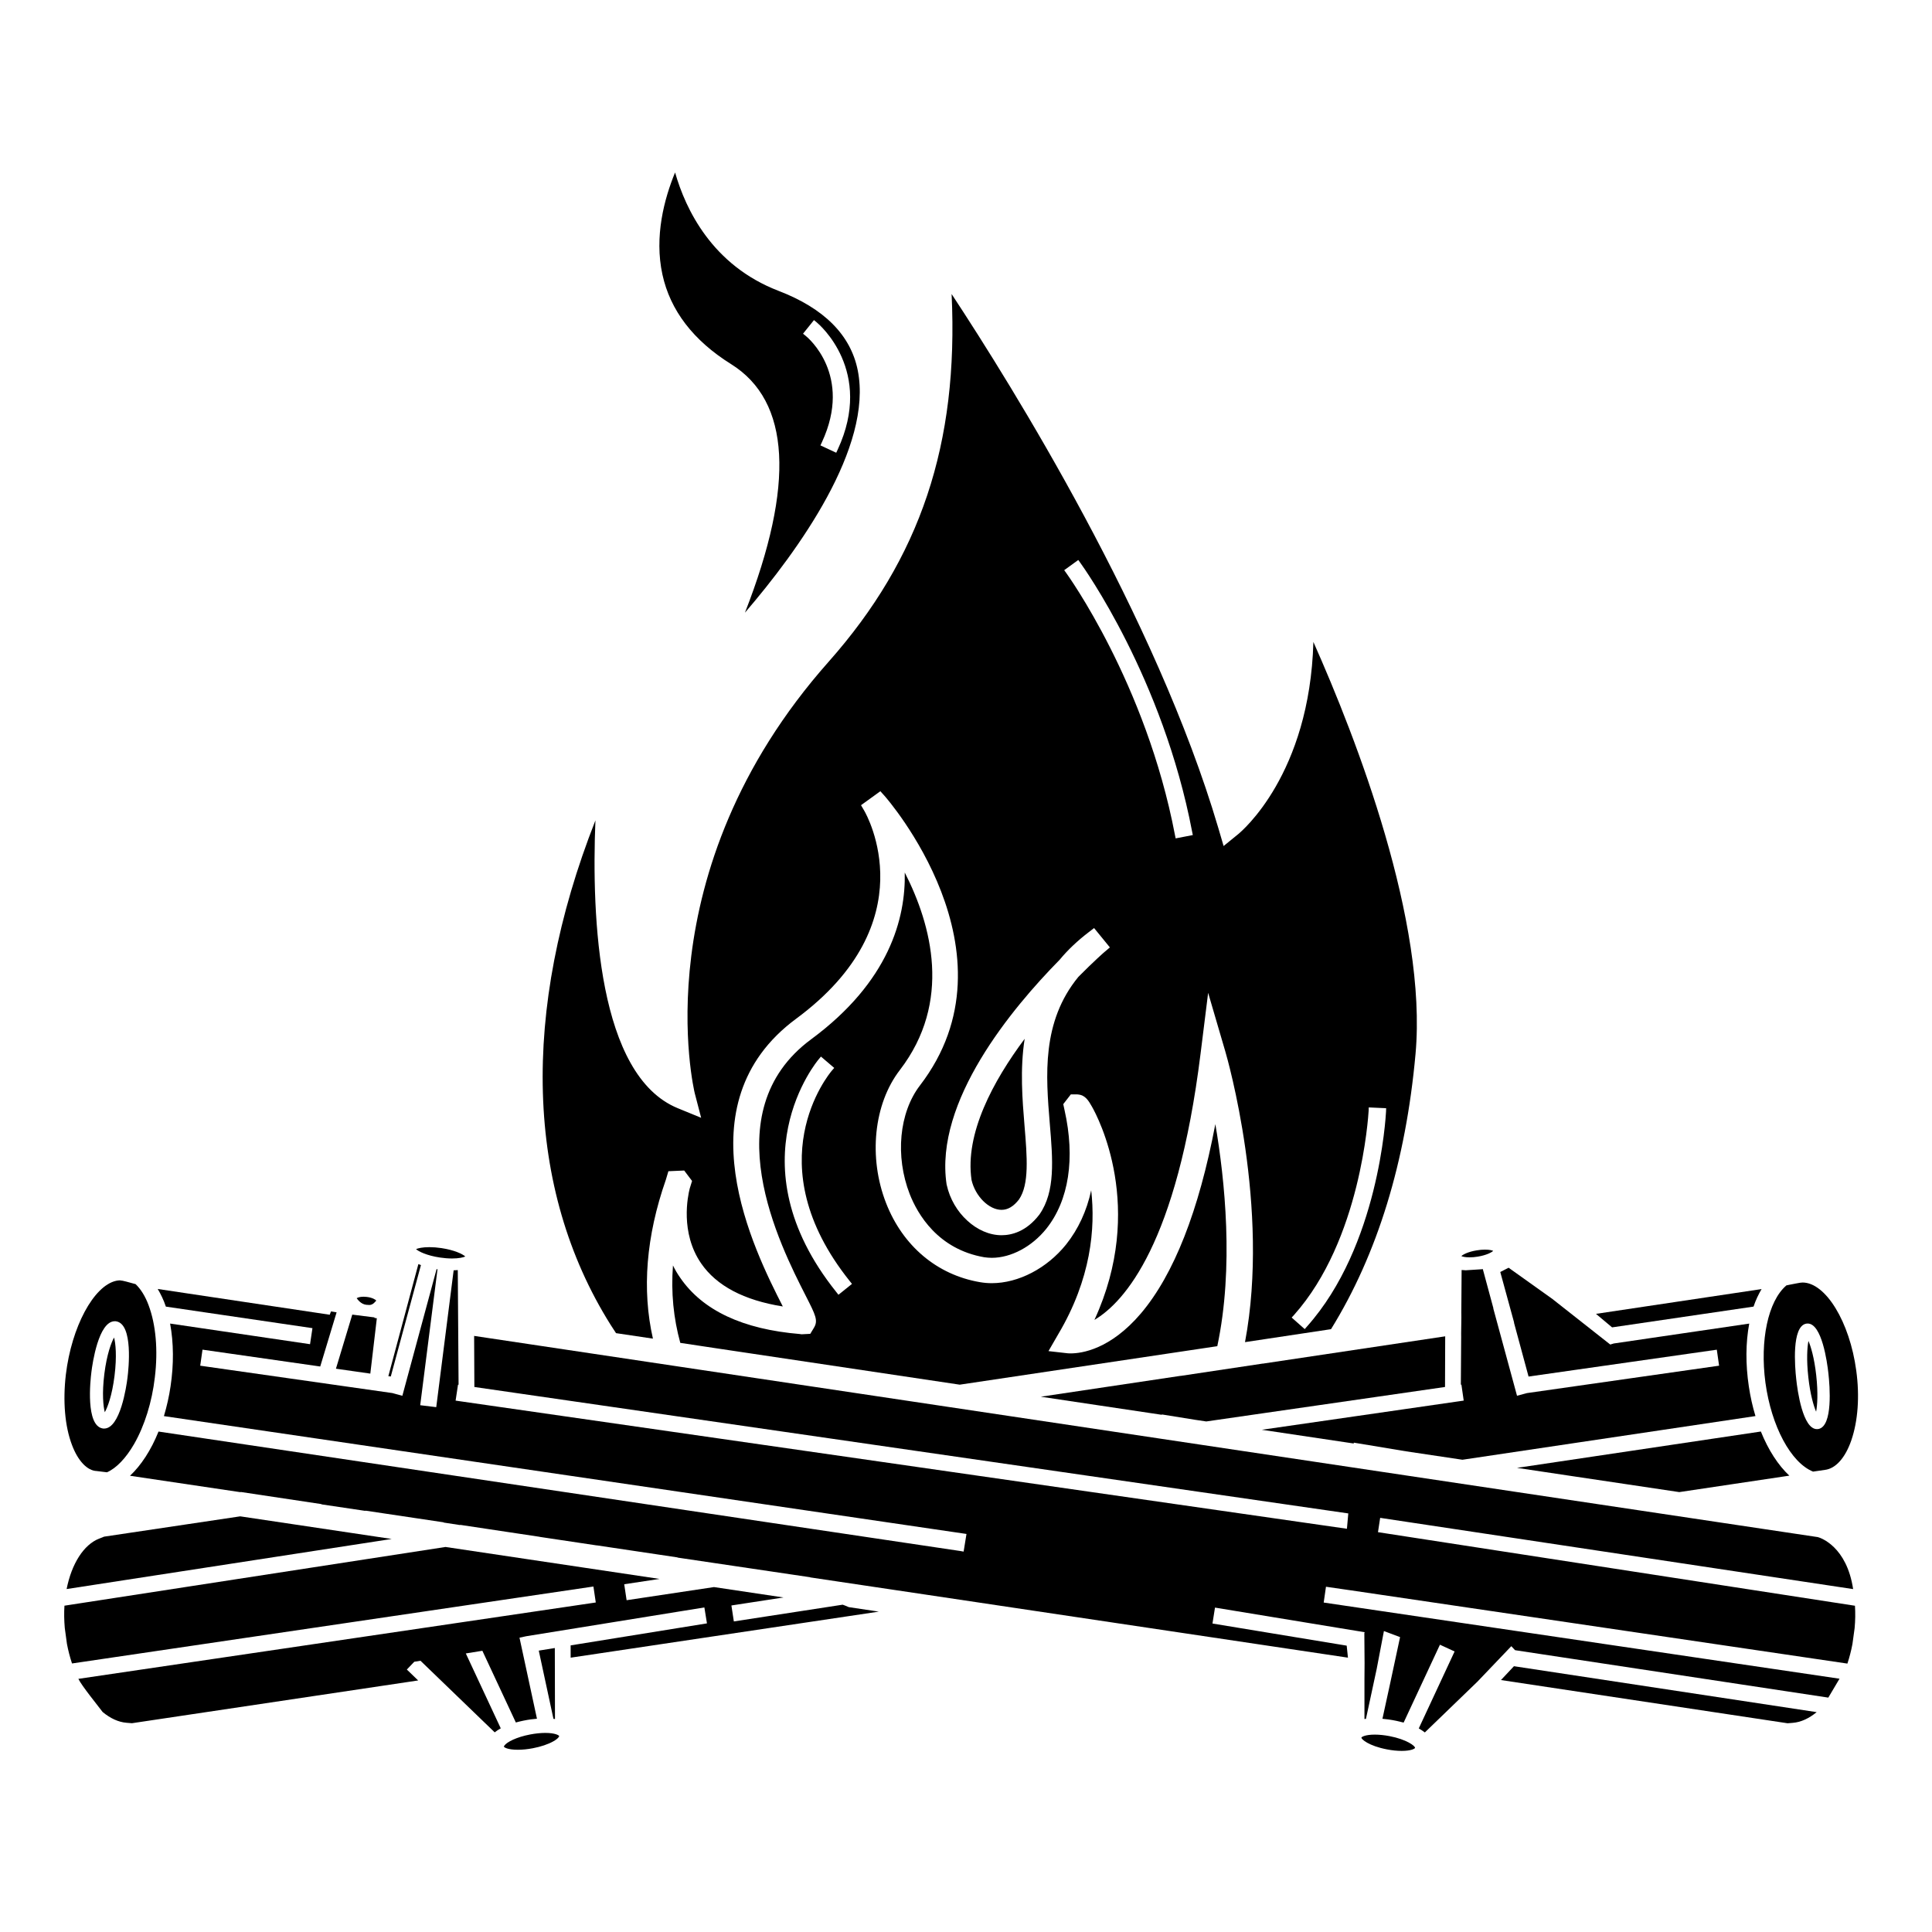 <?xml version="1.0" encoding="UTF-8"?>
<!-- The Best Svg Icon site in the world: iconSvg.co, Visit us! https://iconsvg.co -->
<svg fill="#000000" width="800px" height="800px" version="1.1" viewBox="144 144 512 512" xmlns="http://www.w3.org/2000/svg">
 <g>
  <path d="m337.75 240.5c15.73 9.82 16.949 31.957 3.668 65.863 14.09-16.402 33.973-43.859 29.891-64.234-1.871-9.348-8.934-16.426-20.98-21.047-17.633-6.773-24.664-21.691-27.426-31.379-2.852 6.93-5.559 16.949-3.356 27.043 2.066 9.512 8.188 17.5 18.203 23.754zm21.961-11.672 0.727 0.602c0.629 0.516 15.219 12.906 5.562 33.711l-0.391 0.84-4.184-1.949 0.387-0.836c8.254-17.785-3.762-27.766-4.281-28.18l-0.719-0.582z"/>
  <path d="m169.62 533.84c0.332 0.031 1.488 0.184 2.731 0.332 2.488-1.09 5.039-3.762 7.191-7.496 2.762-4.824 4.734-11.109 5.492-17.66 0.879-7.191 0.273-13.992-1.668-19.152-0.879-2.367-2.062-4.25-3.43-5.555-1.852-0.516-3.492-0.973-3.977-0.973l-0.184-0.031c-0.332 0-0.668 0.062-1 0.121-5.981 1.336-11.805 12.23-13.324 24.855-0.82 7.039-0.273 13.688 1.641 18.695 1.582 4.195 4.039 6.773 6.527 6.863zm-1.395-26.254c0.273-2.246 1.883-13.445 6.191-13.445 0.152 0 0.273 0 0.395 0.031 4.523 0.758 3.277 12.594 2.973 14.961-0.273 2.246-1.91 13.449-6.191 13.449-0.152 0-0.273 0-0.395-0.031-4.519-0.758-3.277-12.594-2.973-14.965z"/>
  <path d="m170.25 551.76c-4.074 1.598-7.273 6.66-8.594 13.355l86.148-13.273-10.945-1.637-14.484-2.164-14.715-2.195-36.074 5.383z"/>
  <path d="m255.55 479.27c-0.234-0.086-0.457-0.18-0.676-0.27l-7.957 29.695 0.645 0.09z"/>
  <path d="m238.56 507.51 3.578 0.512 1.727-14.668-0.645-0.094 0.027-0.133-5.891-0.742-4.328 14.336z"/>
  <path d="m174.35 508.62c0.66-5.285 0.273-8.684-0.121-10.164-0.73 1.301-1.922 4.43-2.574 9.629-0.664 5.293-0.273 8.695 0.117 10.172 0.734-1.297 1.93-4.426 2.578-9.637z"/>
  <path d="m263.78 477.51c1.859 0 3.012-0.289 3.531-0.527-0.703-0.641-2.867-1.707-6.348-2.227-1.098-0.164-2.172-0.246-3.18-0.246-1.859 0-3.012 0.289-3.531 0.523 0.699 0.637 2.863 1.707 6.344 2.227 1.102 0.164 2.172 0.25 3.184 0.25z"/>
  <path d="m241.04 489.78c0.293 0.035 0.57 0.055 0.84 0.055 1.047 0 1.641-1.02 1.84-1.164-0.211-0.27-1.055-0.797-2.516-0.973-0.289-0.035-0.566-0.055-0.836-0.055-1.051 0-1.645 0.25-1.84 0.402 0.211 0.258 1.051 1.555 2.512 1.734z"/>
  <path d="m512.23 604.09c-1.352-0.258-2.699-0.398-3.898-0.398-2.508 0-3.484 0.59-3.543 0.789-0.062 0.414 1.926 2.199 6.769 3.125 1.348 0.266 2.695 0.402 3.894 0.402 2.512 0 3.488-0.586 3.543-0.797 0.066-0.512-2.231-2.25-6.766-3.121z"/>
  <path d="m368.7 569.81c-0.441-0.211-0.91-0.375-1.383-0.551l-28.84 4.438-0.645-4.231 13.805-2.121-18.422-2.754-23.156 3.481-0.633-4.231 9.355-1.41-20.477-3.059-14.445-2.156-21.789-3.254-100.99 15.562c-0.125 1.898-0.086 3.887 0.086 5.894l0.578 4.242c0.336 1.75 0.781 3.492 1.34 5.176l138.18-20.391 0.625 4.231-0.918 0.137-136.2 20.102c0.863 1.824 5.32 7.289 6.434 8.789 2.043 1.691 4.211 2.688 6.348 2.852l1.406 0.113 0.199-0.027 75.66-11.305-3-2.891 1.973-2.062 1.645-0.266 19.668 18.973c0.457-0.375 0.992-0.727 1.605-1.062l-9.262-19.848 4.387-0.707 8.871 19.004c1.273-0.355 2.637-0.637 3.984-0.824 0.523-0.07 1.055-0.129 1.613-0.172l-4.629-21.48 1.816-0.387 47.18-7.625 0.684 4.223-36.125 5.832 0.004 3.258 81.664-12.203-7.941-1.188z"/>
  <path d="m541.77 589.23 75.957 11.453 1.391-0.113c2.121-0.168 4.266-1.152 6.316-2.836l-80.219-12.172z"/>
  <path d="m509.18 550.04 0.578-3.793 125.34 18.879c-1.699-11.262-8.559-13.566-9.348-13.777l-356.1-53.32 0.062 13.535 231.6 33.508-0.363 4.066-236.21-33.961 0.637-4.219h0.152l-0.211-30.379c-0.363 0.031-0.727 0.062-1.094 0.062l-4.613 36.27-4.25-0.516 4.582-36.027c-0.09 0-0.184-0.031-0.242-0.031l-9.074 33.566-2.641-0.727-50.926-7.254 0.605-4.25 31.199 4.465 4.34-14.355-1.488-0.242-0.332 0.879-45.586-6.828c0.82 1.395 1.578 2.914 2.156 4.676l38.848 5.707-0.637 4.25-37.086-5.465c0.941 5.07 1 10.773 0.121 16.629-0.395 2.703-1 5.34-1.762 7.894l212.69 31.23-0.758 4.676-0.879-0.156-212.48-31.656c-1.973 4.918-4.613 8.953-7.559 11.715l29.195 4.34 0.242-0.031 21.426 3.219-0.242 0.031 11.625 1.73 0.242-0.031 20.73 3.094-0.184 0.035 4.371 0.668 0.184-0.031 21.004 3.156h-0.121l15.207 2.277h0.121l21.367 3.188-0.121 0.031 35.234 5.219-0.031 0.035 31.141 4.641 111.38 16.633-0.332-3.188h-0.031l-35.539-5.859 0.668-4.219 39.668 6.523-0.09 0.238 0.062 7.984-0.031 4.219v10.559c0.09 0 0.211-0.031 0.305-0.031h0.09l2.852-13.262 1.91-10.016 4.281 1.609-1.789 8.348-0.879 4.098-2.004 9.195c0.578 0.062 1.094 0.121 1.609 0.184 1.367 0.184 2.731 0.484 4.008 0.824l9.621-20.637 3.887 1.789-4.945 10.621-4.551 9.773c0.605 0.363 1.152 0.699 1.609 1.066l13.93-13.449 8.984-9.41 1 1.062 83.008 12.566 2.973-5.008-136.7-20.184 0.605-4.188 5.887 0.852 0.637 0.09 131.66 19.422c0.547-1.668 1-3.398 1.336-5.191l0.578-4.219c0.184-2.004 0.211-3.981 0.09-5.918z"/>
  <path d="m284.51 603.65c-3.648 0.691-6.211 2.016-6.859 2.969-0.102 0.148-0.117 0.234-0.113 0.25 0.043 0.215 1.035 0.836 3.703 0.836 1.223 0 2.598-0.137 3.977-0.402 2.102-0.402 4.019-1.043 5.387-1.812 1.383-0.773 1.598-1.328 1.582-1.41-0.035-0.188-1.012-0.84-3.699-0.84-1.227 0.008-2.598 0.145-3.977 0.41z"/>
  <path d="m290.76 599.52c0.105 0.008 0.211 0.023 0.316 0.035l-0.043-18.812-4.254 0.688 3.891 18.078c0.031 0.004 0.059 0.008 0.09 0.012z"/>
  <path d="m546.02 533 14.699 2.199 14.281 2.129 14.023 2.094 29.172-4.359c-2.945-2.742-5.57-6.781-7.547-11.695z"/>
  <path d="m531.29 510.94 0.609 4.234-53.512 7.731 24.391 3.641-0.035-0.234 13.91 2.309 14.906 2.227 77.656-11.574c-0.766-2.523-1.355-5.164-1.758-7.871-0.879-5.871-0.836-11.59 0.109-16.637l-35.891 5.269-0.941 0.281-15.109-11.898 0.02-0.004-11.848-8.453-2.207 1.133 3.672 13.418-0.039 0.008 3.863 14.281 49.887-7.117 0.605 4.238-50.918 7.262-2.633 0.707-6.293-23.164 0.035-0.008-2.809-10.398c-0.078 0.016-0.164 0.027-0.242 0.039l-4.281 0.277c-0.383-0.012-0.746-0.039-1.094-0.074l-0.082 11.52h0.008l0.008 1.027-0.059 4.293 0.008 0.871-0.086 12.691z"/>
  <path d="m358.73 497.48-2.336 0.121-0.363-0.062c-15.145-1.246-25.828-6.254-31.777-14.934-0.727-1.031-1.367-2.125-1.91-3.246-0.547 7.164 0.152 14.023 1.941 20.516l9.258 1.395 64.797 9.684 68.258-10.199c4.43-20.91 2.004-44.094-0.516-58.848-4.371 23.004-10.988 39.848-19.727 50.168-8.133 9.559-15.723 10.59-18.605 10.59-0.547 0-0.82-0.031-0.82-0.031l-5.07-0.574 2.578-4.465c8.711-14.66 9.895-28.105 8.742-38.148-1.184 5.465-3.43 10.316-6.648 14.352-5.07 6.312-12.625 10.258-19.695 10.258-1.062 0-2.125-0.09-3.156-0.273-11.352-1.941-20.426-9.59-24.855-20.941-4.734-12.105-3.277-26.281 3.641-35.262 13.898-18.09 8.406-38.457 1.305-52.355 0.273 12.141-4.129 28.926-24.797 44.191-26.191 19.332-8.227 54.66-1.457 67.953 2.641 5.191 3.367 6.586 2.156 8.559zm2.25-72.777 0.578-0.699 3.519 3.004-0.605 0.699c-0.852 1-20.305 24.52 4.734 55.812l0.578 0.727-3.582 2.879-0.578-0.727c-27.594-34.473-4.891-61.422-4.644-61.695z"/>
  <path d="m535.63 477.02c2.316-0.383 3.676-1.133 4.082-1.523-0.305-0.148-1.004-0.332-2.164-0.332-0.684 0-1.441 0.062-2.195 0.191-2.32 0.375-3.68 1.125-4.078 1.523 0.305 0.145 1.004 0.328 2.164 0.328 0.691 0.004 1.43-0.059 2.191-0.188z"/>
  <path d="m478.65 505.36-21.805 3.273 0.004-0.02-37.023 5.531 14.789 2.211 14.488 2.164 2.769 0.414 0.051-0.09 8.832 1.422 2.914 0.434 63.277-9.137 0.047-13.422-48.359 7.238z"/>
  <path d="m625.29 518.11c0.312-1.621 0.559-4.852 0.027-9.652-0.516-4.648-1.426-7.633-2.062-9.098-0.312 1.625-0.559 4.859-0.027 9.641 0.516 4.652 1.43 7.641 2.062 9.109z"/>
  <path d="m608.71 490.26c0.574-1.734 1.312-3.246 2.125-4.641l-43.883 6.566 4.266 3.582z"/>
  <path d="m307.26 497.3 9.773 1.453c-2.945-12.961-1.82-27.102 3.43-42.125l0.668-2.242 4.188-0.184 2.062 2.731h0.031l-0.637 2.062c-0.484 1.91-2.578 11.656 3.035 19.82 4.066 5.918 11.32 9.773 21.641 11.41-7.559-14.84-27.102-53.598 3.519-76.238 34.691-25.617 18.758-53.961 18.059-55.145l-0.852-1.457 5.129-3.703 1.121 1.246c0.363 0.395 36.449 41.488 9.348 76.754-5.492 7.191-6.586 18.727-2.699 28.742 2.094 5.344 7.465 14.629 19.758 16.758 0.637 0.09 1.336 0.152 2.004 0.152 5.098 0 10.621-2.945 14.445-7.707 5.981-7.496 7.707-18.664 4.824-31.473l-0.332-1.547 2.004-2.582h1.609c0.121 0 0.242 0 0.332 0.035v-0.062l0.031 0.062c1.883 0.152 2.762 1.699 3.613 3.188 1.578 2.762 14.355 26.828 0.668 56.543 7.981-4.734 21.883-20.242 28.133-70.594l2.004-16.09 4.551 15.539c0.516 1.73 11.926 41.426 5.219 77.031l22.793-3.434c12.293-19.848 19.82-44.367 22.398-72.957 3.156-34.965-15.629-83.461-27.07-109.17-0.973 35.145-19.059 50.199-19.879 50.898l-3.914 3.188-1.426-4.856c-16.48-55.812-54.508-116.91-70.656-141.43 1.883 39.758-8.285 70.016-32.566 97.422-49.652 55.965-35.633 113.78-35.508 114.36l1.699 6.523-6.223-2.551c-21.094-8.676-22.855-50.352-21.793-76.27-19.879 50.531-18.574 97.637 3.977 133.61 0.461 0.711 0.941 1.469 1.488 2.293zm179.68-4.828c17.695-19.848 19.668-52.688 19.758-54.055l0.031-0.941 4.613 0.211-0.031 0.941c-0.09 1.426-1.941 35.598-20.941 56.906l-0.605 0.695-3.461-3.066zm-57.184-200.07 0.547 0.758c0.879 1.215 21.852 30.531 29.621 71.23l0.184 0.91-4.551 0.879-0.184-0.91c-7.68-40.242-28.59-69.105-28.801-69.41l-0.547-0.758zm2.762 98.637 1.426-1.094 4.188 5.129-1.395 1.184c-0.031 0-2.883 2.519-6.949 6.617-9.805 11.93-8.621 26.227-7.586 38.848 0.82 9.711 1.488 18.027-2.699 24.07l-0.062 0.09c-3.461 4.523-7.375 5.465-10.016 5.465-3.246 0-6.465-1.457-9.074-3.859-2.641-2.398-4.644-5.734-5.465-9.5l-0.031-0.121c-3.277-21.973 17.328-46.68 29.957-59.512 2.152-2.609 4.766-5.07 7.707-7.316z"/>
  <path d="m409.42 464.62c1.68 0 3.191-0.902 4.625-2.75 2.75-4.023 2.152-11.234 1.461-19.578-0.566-6.852-1.223-14.898 0.039-22.996-8.336 11.172-15.879 25.102-14.078 37.398 0.977 4.305 4.606 7.926 7.953 7.926z"/>
  <path d="m624.48 533.99c0.879-0.121 1.91-0.273 3.156-0.457 2.883-0.359 5.402-3.246 6.981-7.828 1.762-5.129 2.246-11.688 1.305-18.516-1.73-12.867-8.102-23.309-14.234-23.309-0.211 0-0.457 0.031-0.668 0.062-0.457 0.062-1.609 0.305-2.731 0.516-0.332 0.09-0.578 0.121-0.879 0.184l-0.062 0.062c-4.797 4.156-6.981 14.508-5.492 25.711 1.578 11.555 6.738 21.203 12.625 23.574zm-1.82-39.211c0.152-0.031 0.273-0.031 0.395-0.031 3.734 0 5.16 10.137 5.492 13.23 0.363 3.277 1.246 13.965-2.641 14.723-0.152 0-0.273 0.031-0.395 0.031-3.762 0-5.16-10.137-5.492-13.262-0.363-3.254-1.246-13.965 2.641-14.691z"/>
 </g>
</svg>